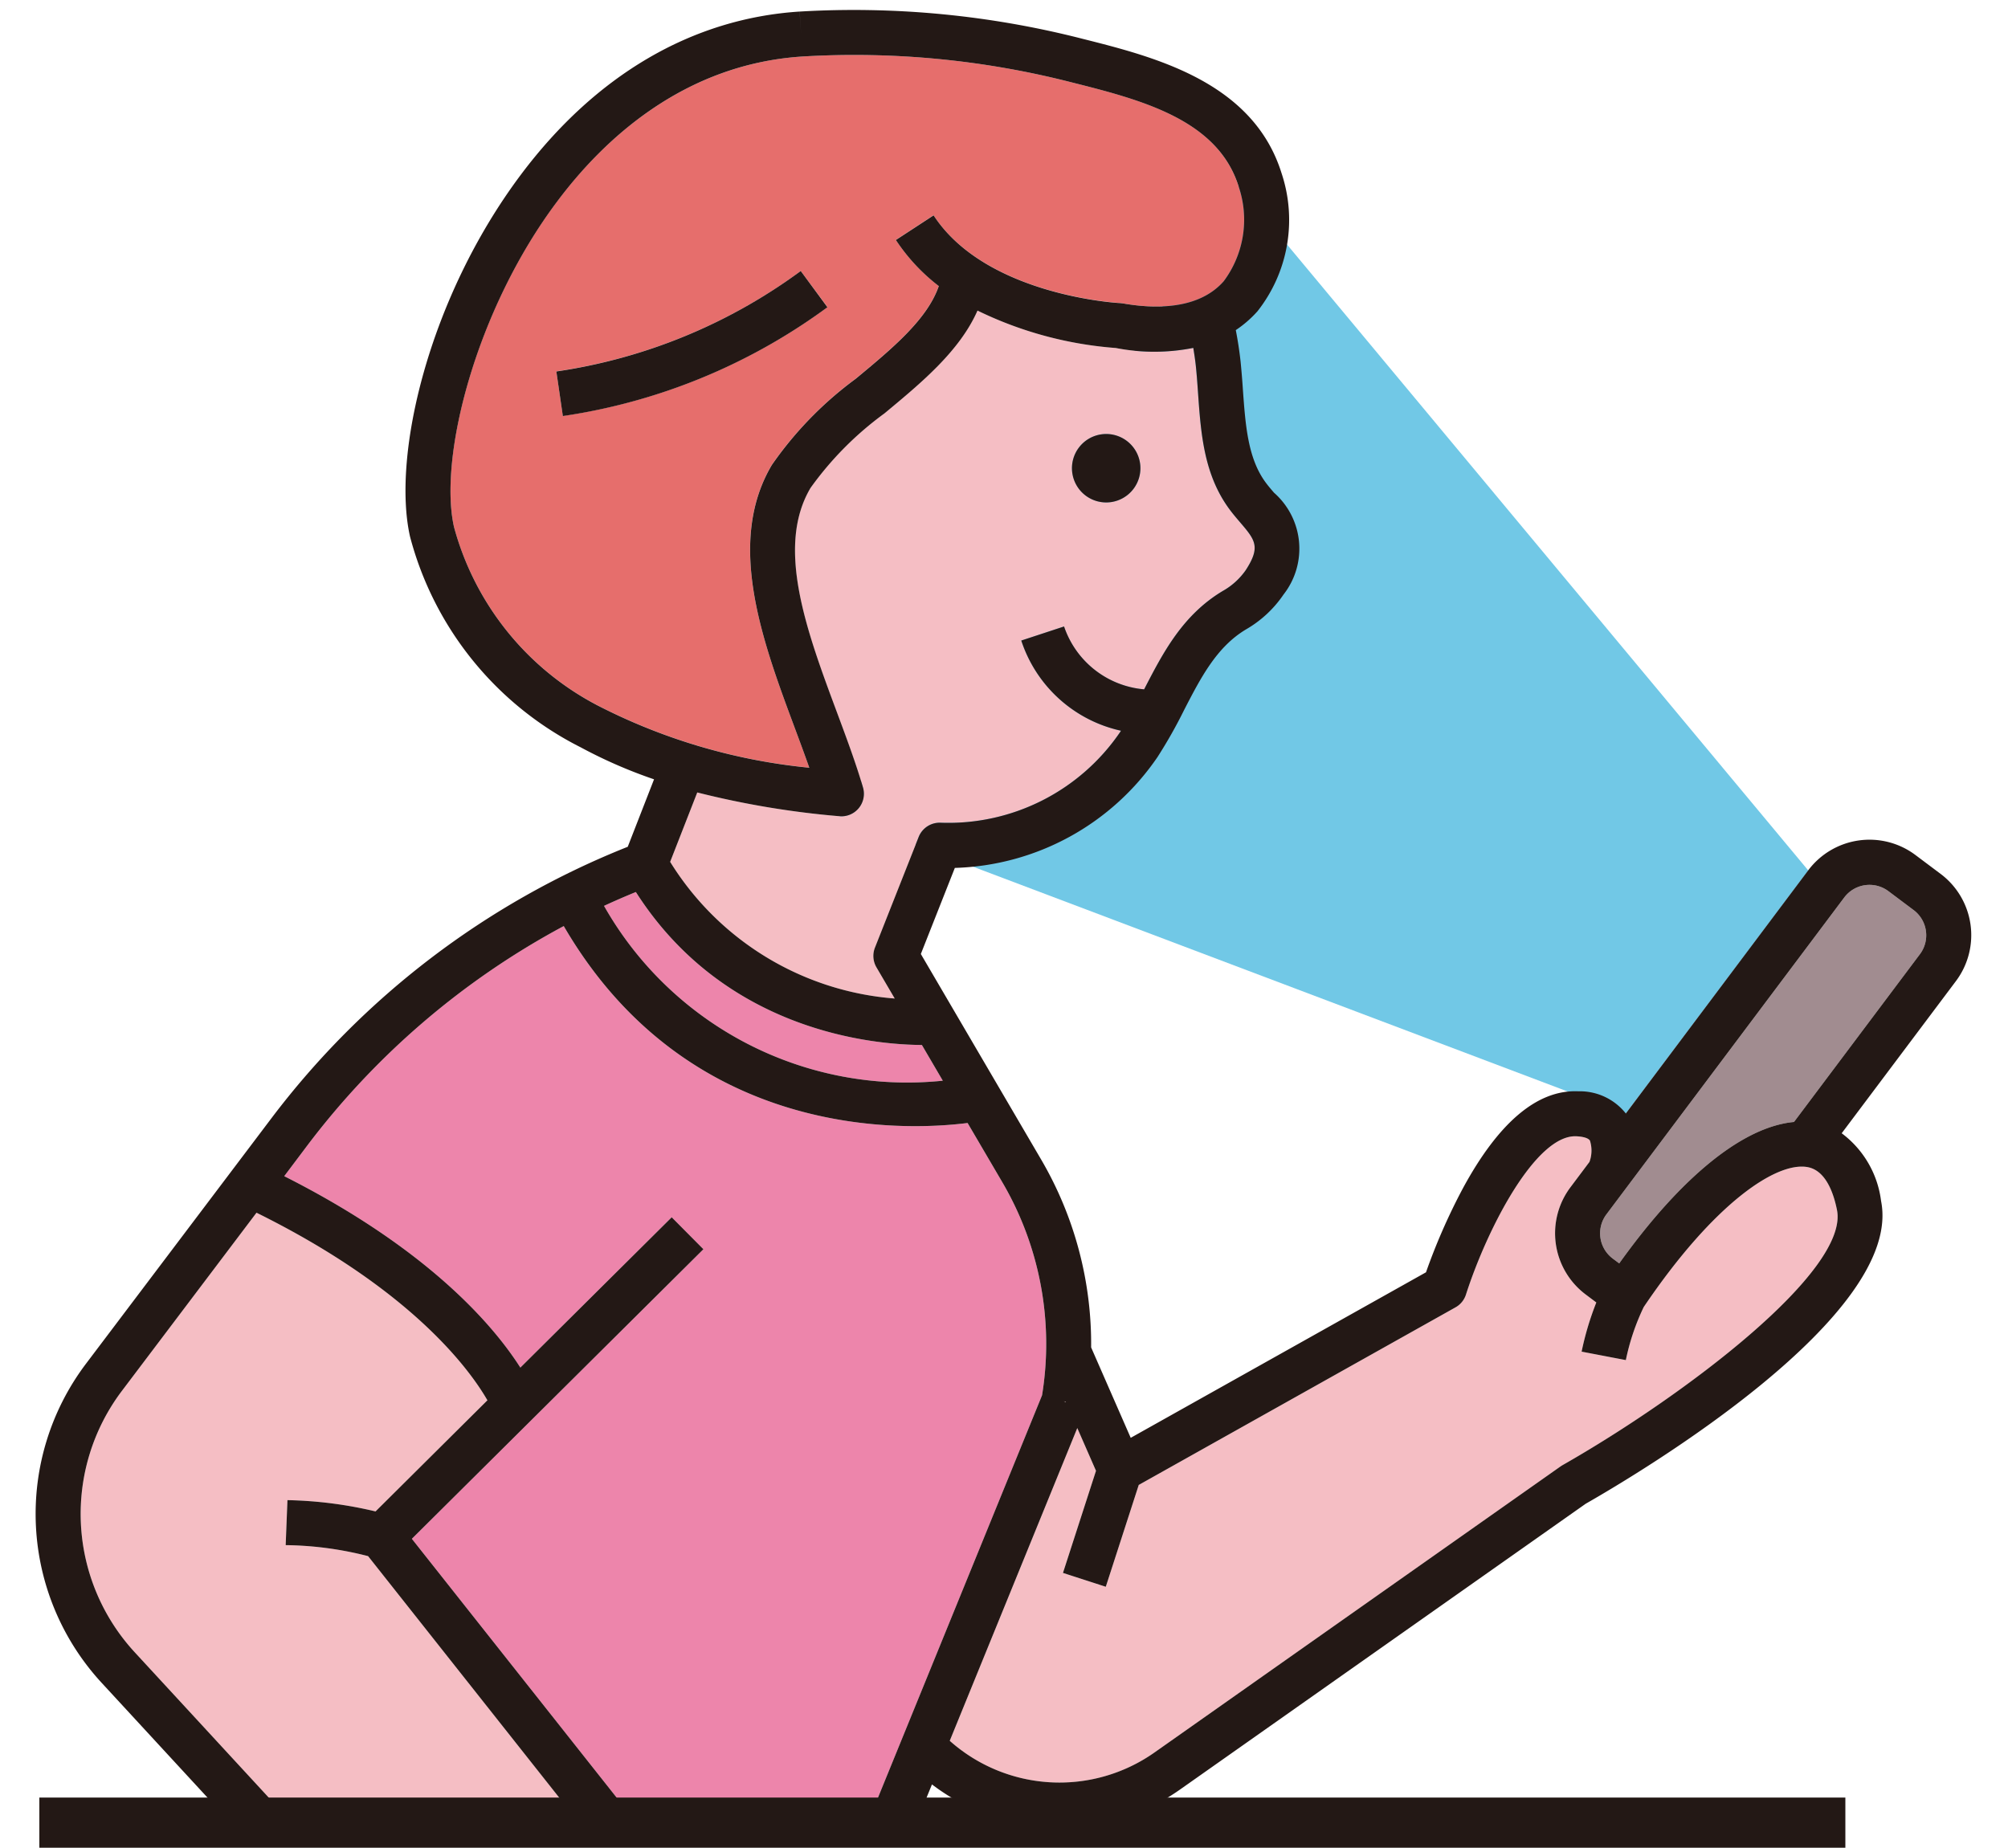 <svg xmlns="http://www.w3.org/2000/svg" width="97.799" height="90"><defs><clipPath id="a"><path data-name="長方形 1349" fill="none" d="M0 0h97.799v89.044H0z"/></clipPath></defs><path data-name="パス 3903" d="m88.072 42.4-8.886 11.837-38.308-14.483 19.45-30.673Z" fill="#71c8e6"/><path data-name="パス 3904" d="m51.917 68.3-.012-.026-.09-.015Z" fill="#f5bec4"/><g data-name="グループ 1619"><g data-name="グループ 1618" clip-path="url(#a)"><path data-name="パス 3905" d="m53.38 71.642-1.61 4.974 2.087.675 1.605-4.961 15.43-8.65a1.1 1.1 0 0 0 .507-.622c1.047-3.255 3.409-7.8 5.377-7.711.162.008.552.043.661.21a1.6 1.6 0 0 1-.023 1.04l-.928 1.236a3.73 3.73 0 0 0 .744 5.221l.518.389a14.323 14.323 0 0 0-.716 2.395l2.154.412a11.109 11.109 0 0 1 .872-2.586c3.458-5.117 6.507-7.106 8-6.81.856.171 1.24 1.226 1.411 2.081.6 2.984-7.458 9.066-13.368 12.432-.03.018-.06.036-.089.057L56.205 85.379a8.04 8.04 0 0 1-9.948-.585l6.212-15.234Z" fill="#f5bec4"/><path data-name="パス 3906" d="m42.613 46.159 2.13-5.392a1.094 1.094 0 0 1 1.07-.693 10.123 10.123 0 0 0 8.738-4.413l.043-.068a6.606 6.606 0 0 1-4.855-4.393l2.083-.685a4.531 4.531 0 0 0 3.9 3.062c.918-1.776 1.865-3.613 3.827-4.79a3.411 3.411 0 0 0 1.121-1.013c.743-1.144.461-1.472-.289-2.35-.171-.2-.349-.408-.517-.637-1.237-1.687-1.379-3.695-1.515-5.638-.033-.446-.064-.891-.11-1.327-.029-.292-.076-.585-.123-.878l-.024.007a9.755 9.755 0 0 1-3.749 0 18.505 18.505 0 0 1-6.736-1.822c-.868 1.967-2.725 3.508-4.533 5.007a16.044 16.044 0 0 0-3.6 3.629c-1.71 2.884-.188 6.973 1.283 10.928.477 1.282.928 2.493 1.271 3.665a1.1 1.1 0 0 1-.819 1.379 1.085 1.085 0 0 1-.337.02 42.812 42.812 0 0 1-6.913-1.157l-1.319 3.38a14.148 14.148 0 0 0 10.937 6.657l-.89-1.521a1.093 1.093 0 0 1-.074-.957m9.61-23.134a1.667 1.667 0 1 1 1.877 1.434 1.668 1.668 0 0 1-1.873-1.434" fill="#f5bec4"/><path data-name="パス 3907" d="M86.81 54.739c-2.362.516-5.148 2.885-7.946 6.8l-.318-.239a1.535 1.535 0 0 1-.306-2.149l11.586-15.437a1.535 1.535 0 0 1 2.149-.306l1.228.922a1.535 1.535 0 0 1 .306 2.149l-6.133 8.171a4.578 4.578 0 0 0-.566.089" fill="#a18c90"/><path data-name="パス 3908" d="M34.408 93.091 20.06 74.954l14.2-14.106-1.546-1.556-7.37 7.322c-1.267-1.99-4.41-5.743-11.5-9.324l1.121-1.49a38.345 38.345 0 0 1 12.491-10.692c6.1 10.481 16.693 9.97 19.67 9.592l1.7 2.9a15.58 15.58 0 0 1 1.927 10.362L40.5 93.109Z" fill="#ed85ab"/><path data-name="パス 3909" d="M59.6 13.7a5.013 5.013 0 0 0 .724-4.622C59.3 5.8 55.521 4.847 52.146 4a42.649 42.649 0 0 0-13.059-1.248c-5.784.372-9.7 4.051-11.963 7.073-3.942 5.258-5.776 12.43-5.016 15.83a13.892 13.892 0 0 0 7.223 8.817 28.638 28.638 0 0 0 10.083 2.919c-.219-.625-.459-1.271-.707-1.937-1.575-4.231-3.36-9.026-1.116-12.812a17.8 17.8 0 0 1 4.088-4.2c1.787-1.482 3.482-2.891 4.043-4.513a9.236 9.236 0 0 1-2.091-2.244l1.838-1.2c2.542 3.9 8.991 4.268 9.055 4.271a.953.953 0 0 1 .14.016c1.576.28 3.712.321 4.94-1.074m-19.3 1.26a28.808 28.808 0 0 1-10.931 4.944q-.973.213-1.96.357l-.316-2.17A26.58 26.58 0 0 0 39 13.2Z" fill="#e66e6c"/><path data-name="パス 3910" d="m23.739 68.208-5.448 5.413A20.092 20.092 0 0 0 14 73.07l-.086 2.192a16.792 16.792 0 0 1 4.014.537l14.848 18.763a19.293 19.293 0 0 1-.98 5.459c-1.133 3.3-3.068 5.512-5.758 6.59.016-1.6.048-3.084.1-4.431a1.1 1.1 0 0 0-.289-.784L6.565 80.484a9.941 9.941 0 0 1-.625-12.738l6.553-8.676c7.576 3.746 10.4 7.668 11.246 9.138" fill="#f5bec4"/><path data-name="パス 3911" d="m44.9 50.9 1.019 1.74a16.967 16.967 0 0 1-16.5-8.516c.51-.237 1.028-.459 1.55-.674 4.365 6.838 11.651 7.438 13.935 7.45" fill="#ed85ab"/><path data-name="パス 3912" d="M53.658 21.154a1.667 1.667 0 1 1-1.434 1.871 1.667 1.667 0 0 1 1.434-1.871" fill="#231815"/><path data-name="パス 3913" d="M18.207 212.718a1.1 1.1 0 0 0 1.206 1.02l6.711-.683L28 223.094v.032l1.984 9.091a1.1 1.1 0 0 0 1.305.837l20.752-4.529a4.984 4.984 0 0 0-.4-9.81l-7.737-1.031-.194-7.44a.048.048 0 0 1 0-.012l-1.991-54.092 29.37 49.582a1.1 1.1 0 0 0 1.176.513 1.058 1.058 0 0 0 .261-.093l3.2-1.614 5.406 8.074 5.167 7.736a1.1 1.1 0 0 0 1.146.463 1.067 1.067 0 0 0 .375-.16l17.664-11.8a4.984 4.984 0 0 0-3.961-8.984l-7.62 1.876-2.923-6.103L42.432 94.172l2.959-7.255a10.273 10.273 0 0 0 8.409 1.865 10.089 10.089 0 0 0 3.666-1.611l19.765-13.925C79.939 71.7 92.73 64.067 91.617 58.5a4.863 4.863 0 0 0-1.918-3.3l5.564-7.412a3.729 3.729 0 0 0-.744-5.22l-1.228-.921a3.73 3.73 0 0 0-5.22.743l-8.886 11.846a2.859 2.859 0 0 0-2.31-1.08c-1.991-.091-3.887 1.508-5.637 4.747a29.617 29.617 0 0 0-1.785 4.069l-14.382 8.063-1.928-4.405a17.778 17.778 0 0 0-2.426-9.136l-5.868-10.026 1.656-4.193a12.384 12.384 0 0 0 9.871-5.4 23.592 23.592 0 0 0 1.3-2.3c.812-1.573 1.58-3.06 3.007-3.916a5.551 5.551 0 0 0 1.831-1.7A3.626 3.626 0 0 0 62.051 24c-.143-.167-.287-.334-.415-.509-.862-1.175-.976-2.787-1.1-4.494a40.865 40.865 0 0 0-.115-1.4 18.872 18.872 0 0 0-.232-1.518 5.461 5.461 0 0 0 1.057-.919 7.189 7.189 0 0 0 1.171-6.726c-1.391-4.454-6.194-5.663-9.7-6.546A44.9 44.9 0 0 0 38.948.563l.068 1.095-.07-1.095C33.71.9 29.014 3.647 25.369 8.509c-4.5 6.008-6.284 13.679-5.4 17.624A16.067 16.067 0 0 0 28.28 36.4a23.534 23.534 0 0 0 3.575 1.56l-1.281 3.286a40.527 40.527 0 0 0-17.359 13.229L4.19 66.423a12.135 12.135 0 0 0 .762 15.547l11.1 12.037a28.311 28.311 0 0 0-4.466 17.133Zm5.532-144.511-5.448 5.413A20.112 20.112 0 0 0 14 73.07l-.086 2.192a16.816 16.816 0 0 1 4.014.536l14.848 18.764a19.288 19.288 0 0 1-.98 5.458c-1.133 3.3-3.068 5.512-5.758 6.59.016-1.6.048-3.084.1-4.43a1.094 1.094 0 0 0-.289-.784L6.565 80.483a9.941 9.941 0 0 1-.625-12.738l6.553-8.675c7.576 3.746 10.4 7.667 11.246 9.137M44.9 50.9l1.019 1.74a16.965 16.965 0 0 1-16.5-8.516c.51-.237 1.028-.46 1.55-.675 4.365 6.839 11.65 7.439 13.934 7.451m9.763-36.124a1.109 1.109 0 0 0-.14-.015c-.064 0-6.513-.369-9.055-4.271l-1.838 1.2a9.236 9.236 0 0 0 2.091 2.244c-.56 1.622-2.256 3.031-4.043 4.513a17.783 17.783 0 0 0-4.088 4.2c-2.244 3.786-.459 8.581 1.116 12.812.248.666.488 1.312.707 1.936a28.614 28.614 0 0 1-10.083-2.918 13.892 13.892 0 0 1-7.223-8.817c-.76-3.4 1.074-10.572 5.016-15.831C29.389 6.8 33.3 3.124 39.087 2.752A42.649 42.649 0 0 1 52.146 4c3.375.85 7.156 1.8 8.182 5.084A5.013 5.013 0 0 1 59.6 13.7c-1.228 1.395-3.364 1.354-4.94 1.073M42.613 46.159a1.1 1.1 0 0 0 .073.957l.891 1.521A14.148 14.148 0 0 1 32.64 41.98l1.32-3.38a42.894 42.894 0 0 0 6.917 1.157 1.093 1.093 0 0 0 .948-.393 1.1 1.1 0 0 0 .208-1.006c-.343-1.172-.794-2.383-1.271-3.665-1.472-3.955-2.994-8.044-1.284-10.928a16.057 16.057 0 0 1 3.6-3.629c1.808-1.5 3.664-3.04 4.531-5.007a18.51 18.51 0 0 0 6.736 1.822 9.754 9.754 0 0 0 3.749 0l.025-.007c.047.293.093.586.124.878.046.436.077.881.108 1.327.137 1.942.279 3.951 1.516 5.637.168.23.346.438.517.638.751.878 1.031 1.206.288 2.35a3.377 3.377 0 0 1-1.12 1.013c-1.961 1.177-2.91 3.014-3.827 4.79a4.531 4.531 0 0 1-3.9-3.062l-2.084.685a6.606 6.606 0 0 0 4.855 4.393l-.042.068a10.126 10.126 0 0 1-8.739 4.413 1.1 1.1 0 0 0-1.071.693Zm44.763 8.491a4.578 4.578 0 0 0-.566.089c-2.362.515-5.148 2.885-7.946 6.8l-.318-.238a1.536 1.536 0 0 1-.306-2.15l11.585-15.437a1.536 1.536 0 0 1 2.15-.306l1.228.921a1.535 1.535 0 0 1 .306 2.149ZM46.257 84.793l6.212-15.234.911 2.082-1.609 4.974 2.086.675 1.605-4.96 15.43-8.651a1.092 1.092 0 0 0 .507-.621c1.047-3.256 3.409-7.8 5.377-7.711.162.007.552.042.661.21a1.6 1.6 0 0 1-.023 1.039l-.928 1.237a3.729 3.729 0 0 0 .744 5.22l.518.389a14.352 14.352 0 0 0-.716 2.395l2.154.412a11.124 11.124 0 0 1 .872-2.586c3.458-5.116 6.507-7.106 8-6.81.856.172 1.24 1.227 1.411 2.081.6 2.984-7.458 9.067-13.368 12.433a1.2 1.2 0 0 0-.089.056L56.205 85.378a8.04 8.04 0 0 1-9.948-.585m5.559-16.536.09.015.011.026ZM40.5 93.109l-6.089-.018L20.06 74.954l14.2-14.106-1.545-1.556-7.371 7.322c-1.267-1.99-4.41-5.743-11.5-9.324l1.121-1.49a38.347 38.347 0 0 1 12.492-10.692c6.1 10.481 16.692 9.97 19.669 9.592l1.7 2.9a15.579 15.579 0 0 1 1.927 10.362Zm43.345 119.6c7.661-2.011 9.811-6.908 10.365-8.788l7.841-1.931.072-.017a2.8 2.8 0 0 1 2.916 1.177 2.792 2.792 0 0 1-.77 3.872l-16.755 11.186Zm-6.145-9.176 11.786-5.946 2.662 5.563c-.322 1.237-2.03 5.913-9.6 7.616Zm-36.214 5.753L31.3 210.323c-.621-8.286-5.291-71.629-5.273-101.379 7.426-2.355 8.691-10.63 8.9-13.658l5.612.016 48 100.306-16.085 8.115-30.9-52.172-1.762-47.762-2.191.081Zm.068 2.2.179 6.848c-.719 1-3.994 4.788-11.714 3.607l-1.7-9.106Zm-11.06 12.734c7.867.925 11.657-2.847 12.859-4.395l8 1.067a2.791 2.791 0 0 1 .226 5.494L31.9 230.678Zm-10.172-12.779L13.774 111a26.1 26.1 0 0 1 3.813-15.324l6.342 6.878c-.873 26 4.535 99.3 5.187 107.994Z" fill="#231815"/><path data-name="パス 3914" d="m27.413 20.264-.316-2.17A26.584 26.584 0 0 0 39 13.2l1.3 1.765a28.816 28.816 0 0 1-10.933 4.944c-.647.142-1.3.261-1.959.357" fill="#231815"/></g></g><path data-name="長方形 1350" fill="#231815" d="M1.916 87.557h87.962V90H1.916z"/></svg>